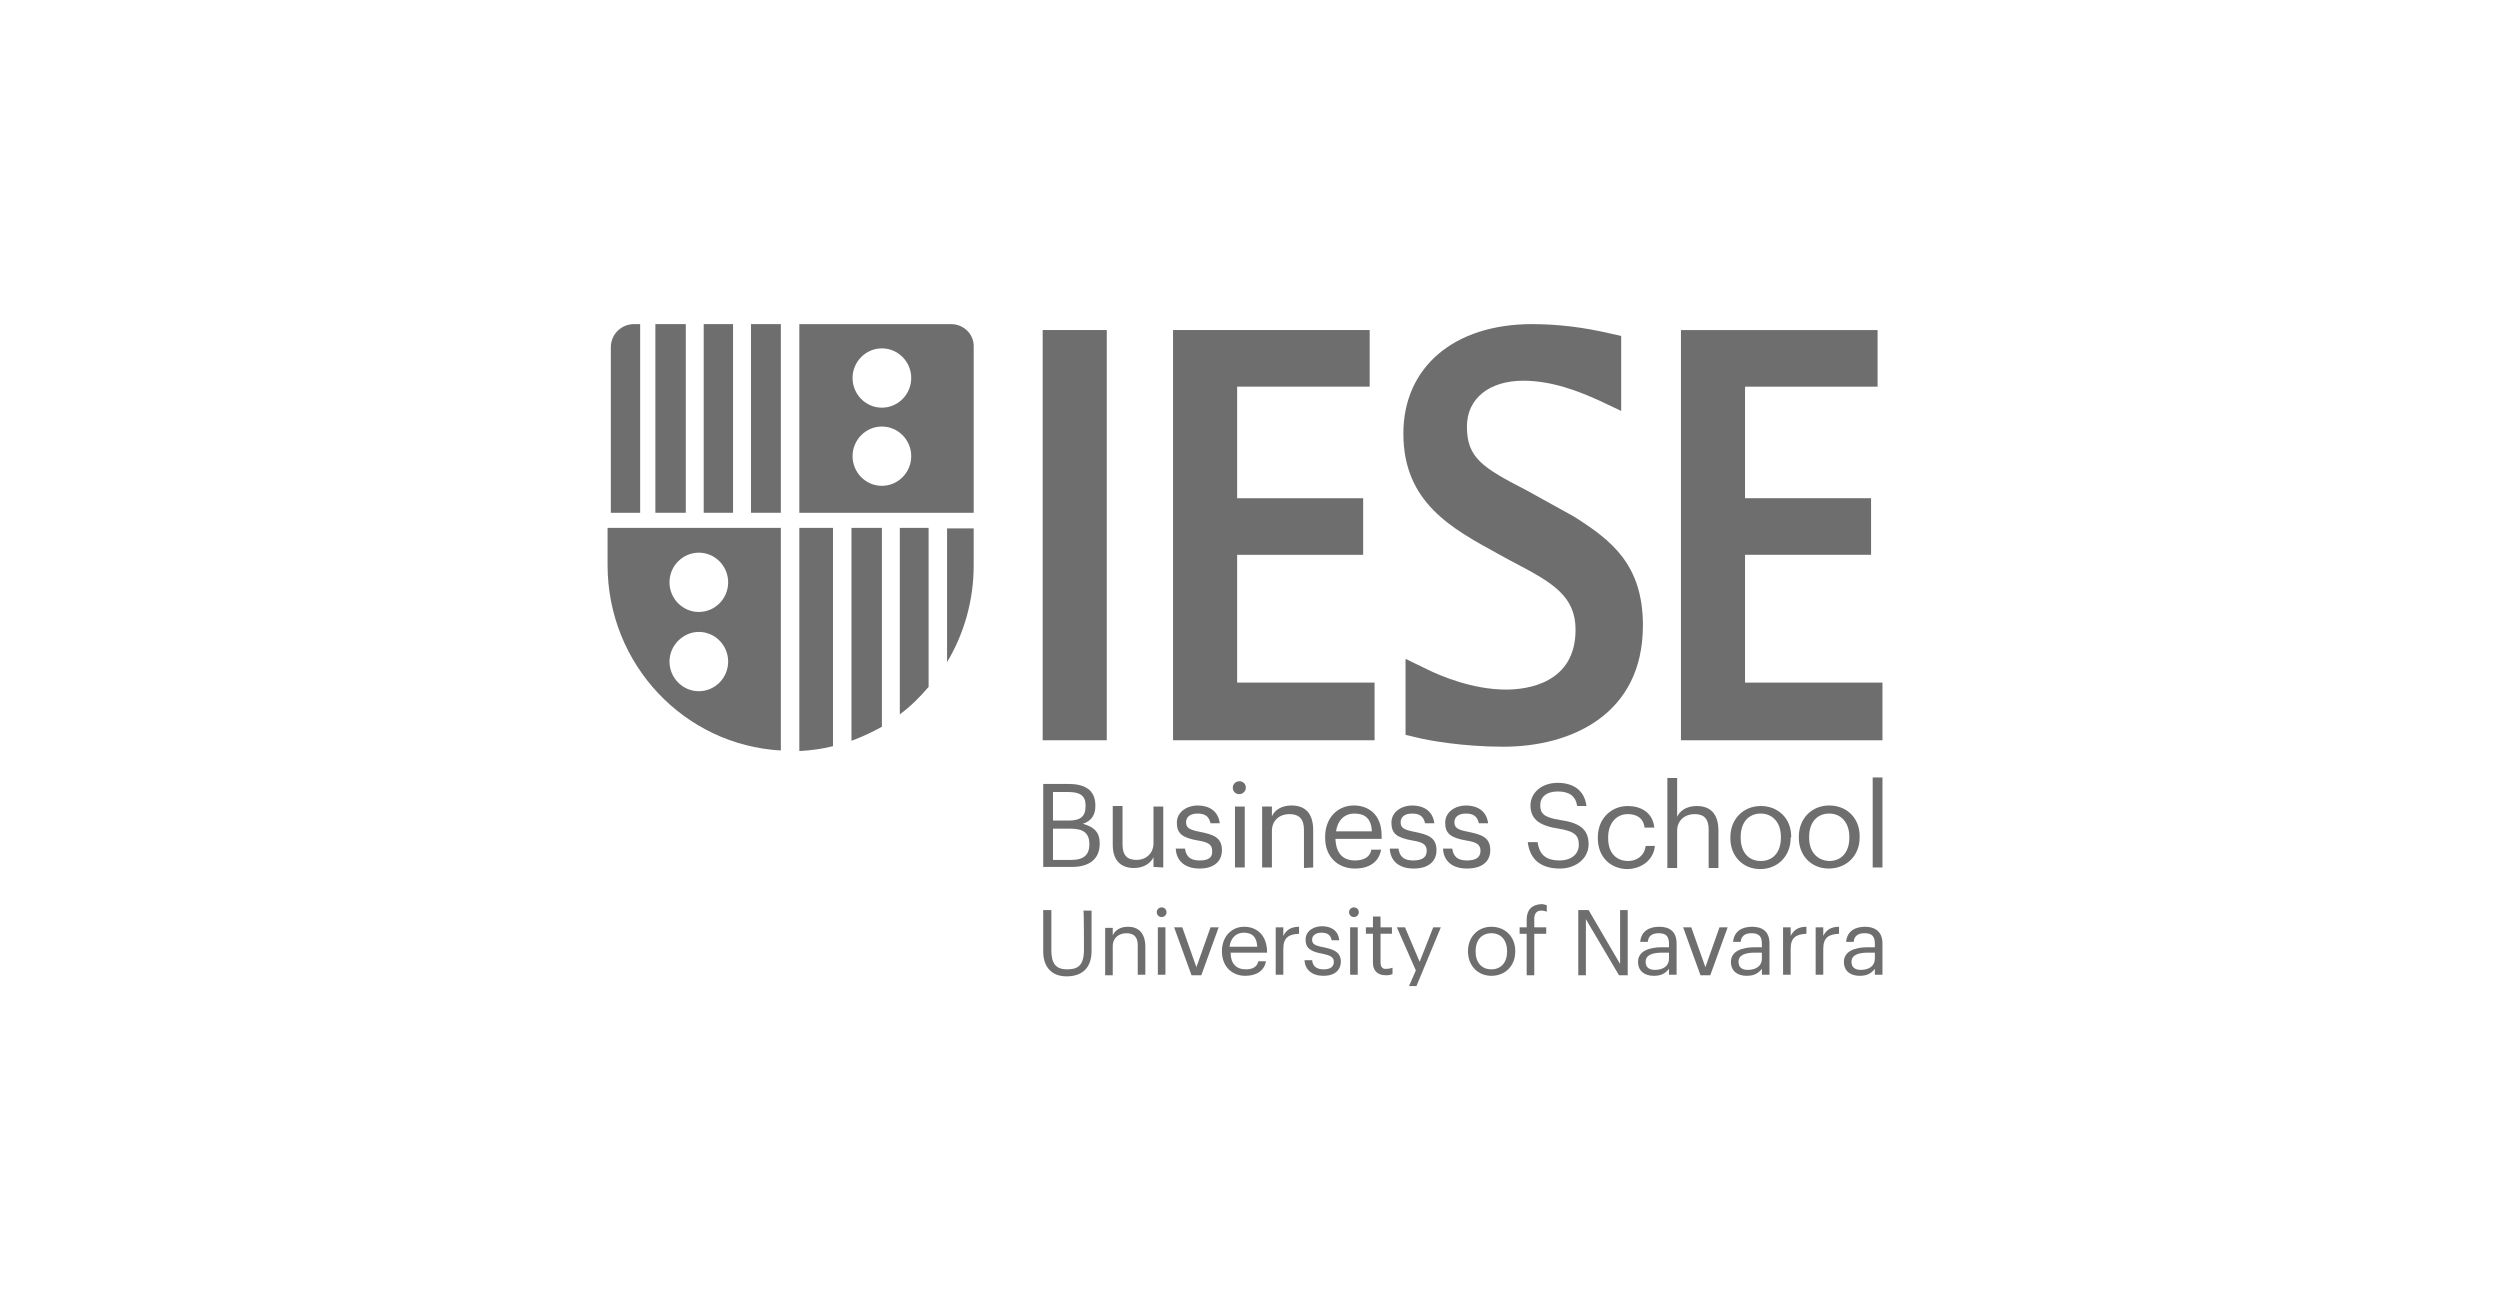 <svg width="251" height="130" viewBox="0 0 251 130" fill="none" xmlns="http://www.w3.org/2000/svg">
<g clip-path="url(#clip0)">
<path d="M111.12 33.136H104.685V74.322H111.12V33.136Z" fill="#6E6E6E"/>
<path d="M175.202 68.531V55.704H187.855V50.022H175.202V38.819H188.509V33.136H168.767V74.322H189V68.531H175.202Z" fill="#6E6E6E"/>
<path d="M150.387 55.596L151.369 56.137L152.187 56.57C155.896 58.519 158.186 59.872 158.186 63.227C158.186 68.639 153.278 69.234 151.205 69.234C147.824 69.234 144.552 67.827 143.352 67.232L141.116 66.15V73.78L142.261 74.051C143.297 74.322 146.842 74.971 150.933 74.971C157.695 74.971 164.949 71.778 164.949 62.794C164.949 56.679 161.786 54.243 158.023 51.862L153.332 49.264C148.806 46.937 147.279 45.963 147.279 42.824C147.279 40.01 149.515 38.224 152.951 38.224C155.841 38.224 158.568 39.306 160.586 40.226L162.767 41.255V33.732L161.567 33.461C159.004 32.866 156.441 32.541 153.823 32.541C145.97 32.541 140.898 36.871 140.898 43.528C140.898 50.455 145.752 53.053 150.387 55.596Z" fill="#6E6E6E"/>
<path d="M138.007 68.531H124.209V55.704H136.862V50.022H124.209V38.819H137.516V33.136H117.774V74.322H138.007V68.531Z" fill="#6E6E6E"/>
<path d="M85.487 74.376C86.524 73.997 87.56 73.51 88.542 72.969V52.998H85.487V74.376Z" fill="#6E6E6E"/>
<path d="M90.341 71.724C91.432 70.912 92.359 69.992 93.232 68.964V52.998H90.341V71.724Z" fill="#6E6E6E"/>
<path d="M80.252 75.404C81.397 75.35 82.543 75.188 83.633 74.917V52.998H80.252V75.404Z" fill="#6E6E6E"/>
<path d="M95.086 66.474C96.777 63.66 97.758 60.305 97.758 56.787V53.431V53.053H95.086C95.086 52.998 95.086 66.474 95.086 66.474Z" fill="#6E6E6E"/>
<path d="M78.397 32.541H75.398V51.483H78.397V32.541Z" fill="#6E6E6E"/>
<path d="M73.598 32.541H70.653V51.483H73.598V32.541Z" fill="#6E6E6E"/>
<path d="M68.853 32.541H65.799V51.483H68.853V32.541Z" fill="#6E6E6E"/>
<path d="M64.272 32.541H63.672C62.363 32.541 61.327 33.569 61.327 34.868V38.116V51.483H64.272V32.541Z" fill="#6E6E6E"/>
<path d="M61 53.377V56.733C61 66.691 68.69 74.809 78.397 75.35V52.998H61V53.377ZM70.162 55.488C71.799 55.488 73.107 56.841 73.107 58.465C73.107 60.088 71.799 61.441 70.162 61.441C68.526 61.441 67.217 60.088 67.217 58.465C67.217 56.787 68.581 55.488 70.162 55.488ZM70.162 63.444C71.799 63.444 73.107 64.797 73.107 66.42C73.107 68.044 71.799 69.397 70.162 69.397C68.526 69.397 67.217 68.044 67.217 66.42C67.217 64.797 68.581 63.444 70.162 63.444Z" fill="#6E6E6E"/>
<path d="M95.468 32.541H80.252V51.483H97.759V38.116V34.868C97.813 33.569 96.777 32.541 95.468 32.541ZM88.542 48.777C86.906 48.777 85.597 47.424 85.597 45.8C85.597 44.177 86.906 42.824 88.542 42.824C90.178 42.824 91.487 44.177 91.487 45.8C91.487 47.424 90.178 48.777 88.542 48.777ZM88.542 40.93C86.906 40.93 85.597 39.577 85.597 37.953C85.597 36.33 86.906 34.977 88.542 34.977C90.178 34.977 91.487 36.33 91.487 37.953C91.487 39.577 90.178 40.93 88.542 40.93Z" fill="#6E6E6E"/>
<path d="M113.247 93.047C112.429 93.047 111.938 93.426 111.72 93.913V93.155H110.957V97.918H111.72V94.995C111.72 94.129 112.375 93.696 113.084 93.696C113.847 93.696 114.229 94.075 114.229 94.887V97.864H114.992V94.941C114.938 93.588 114.229 93.047 113.247 93.047Z" fill="#6E6E6E"/>
<path d="M117.01 93.101H116.247V97.864H117.01V93.101Z" fill="#6E6E6E"/>
<path d="M108.83 95.32C108.83 96.944 108.23 97.322 107.139 97.322C106.048 97.322 105.557 96.781 105.557 95.428V91.369H104.739V95.536C104.739 97.106 105.612 98.026 107.084 98.026C108.775 98.026 109.593 97.052 109.593 95.482V91.423H108.775C108.83 91.369 108.83 95.32 108.83 95.32Z" fill="#6E6E6E"/>
<path d="M116.629 91.099C116.356 91.099 116.138 91.315 116.138 91.586C116.138 91.856 116.356 92.073 116.629 92.073C116.901 92.073 117.119 91.856 117.119 91.586C117.119 91.315 116.901 91.099 116.629 91.099Z" fill="#6E6E6E"/>
<path d="M120.119 97.106L118.701 93.101H117.883L119.628 97.918H120.61L122.355 93.101H121.537L120.119 97.106Z" fill="#6E6E6E"/>
<path d="M171.221 97.106L169.803 93.101H168.985L170.73 97.918H171.711L173.457 93.101H172.639L171.221 97.106Z" fill="#6E6E6E"/>
<path d="M162.658 96.781L159.495 91.369H158.459V97.918H159.222V92.289L162.549 97.918H163.422V91.369H162.658V96.781Z" fill="#6E6E6E"/>
<path d="M166.585 93.047C165.658 93.047 164.785 93.426 164.676 94.562H165.44C165.494 93.967 165.876 93.696 166.53 93.696C167.294 93.696 167.567 94.021 167.567 94.779V95.103H166.858C165.603 95.103 164.458 95.482 164.458 96.565C164.458 97.539 165.167 97.972 166.04 97.972C166.749 97.972 167.185 97.755 167.567 97.268V97.864H168.33V94.725C168.33 93.426 167.512 93.047 166.585 93.047ZM167.567 96.24C167.567 96.998 166.967 97.376 166.149 97.376C165.494 97.376 165.222 97.052 165.222 96.565C165.222 95.861 165.931 95.645 166.912 95.645H167.567V96.24Z" fill="#6E6E6E"/>
<path d="M142.534 96.565L141.061 93.101H140.243L142.152 97.431L141.225 99.541H141.988L144.661 93.101H143.897L142.534 96.565Z" fill="#6E6E6E"/>
<path d="M153.278 92.343V93.101H152.569V93.751H153.278V97.918H154.041V93.751H155.241V93.101H154.041V92.235C154.041 91.748 154.26 91.423 154.75 91.423C154.969 91.423 155.132 91.478 155.296 91.532V90.882C155.078 90.828 154.969 90.774 154.75 90.774C153.769 90.828 153.278 91.369 153.278 92.343Z" fill="#6E6E6E"/>
<path d="M149.733 93.047C148.369 93.047 147.388 94.075 147.388 95.482V95.536C147.388 96.944 148.369 97.972 149.733 97.972C151.096 97.972 152.132 96.998 152.132 95.536V95.482C152.132 94.021 151.096 93.047 149.733 93.047ZM151.314 95.536C151.314 96.619 150.714 97.322 149.733 97.322C148.751 97.322 148.151 96.619 148.151 95.536V95.482C148.151 94.4 148.751 93.696 149.733 93.696C150.714 93.696 151.314 94.4 151.314 95.536V95.536Z" fill="#6E6E6E"/>
<path d="M187.255 93.047C186.328 93.047 185.455 93.426 185.346 94.562H186.11C186.164 93.967 186.546 93.696 187.2 93.696C187.964 93.696 188.237 94.021 188.237 94.779V95.103H187.528C186.273 95.103 185.128 95.482 185.128 96.565C185.128 97.539 185.837 97.972 186.71 97.972C187.419 97.972 187.855 97.755 188.237 97.268V97.864H189V94.725C189 93.426 188.127 93.047 187.255 93.047ZM188.237 96.24C188.237 96.998 187.637 97.376 186.819 97.376C186.164 97.376 185.891 97.052 185.891 96.565C185.891 95.861 186.6 95.645 187.582 95.645H188.237V96.24Z" fill="#6E6E6E"/>
<path d="M183.055 93.967V93.101H182.292V97.864H183.055V95.266C183.055 94.075 183.655 93.805 184.637 93.75V93.047C183.764 93.047 183.328 93.426 183.055 93.967Z" fill="#6E6E6E"/>
<path d="M179.783 93.967V93.101H179.02V97.864H179.783V95.266C179.783 94.075 180.383 93.805 181.365 93.75V93.047C180.492 93.047 180.056 93.426 179.783 93.967Z" fill="#6E6E6E"/>
<path d="M175.911 93.047C174.984 93.047 174.111 93.426 174.002 94.562H174.766C174.82 93.967 175.202 93.696 175.856 93.696C176.62 93.696 176.893 94.021 176.893 94.779V95.103H176.184C174.929 95.103 173.784 95.482 173.784 96.565C173.784 97.539 174.493 97.972 175.366 97.972C176.075 97.972 176.511 97.755 176.893 97.268V97.864H177.656V94.725C177.656 93.426 176.838 93.047 175.911 93.047ZM176.893 96.24C176.893 96.998 176.293 97.376 175.475 97.376C174.82 97.376 174.547 97.052 174.547 96.565C174.547 95.861 175.256 95.645 176.238 95.645H176.893V96.24Z" fill="#6E6E6E"/>
<path d="M138.607 96.619V93.75H139.752V93.101H138.607V92.019H137.844V93.101H137.135V93.75H137.844V96.673C137.844 97.43 138.28 97.918 139.152 97.918C139.48 97.918 139.643 97.864 139.807 97.809V97.16C139.643 97.214 139.48 97.268 139.207 97.268C138.825 97.322 138.607 97.106 138.607 96.619Z" fill="#6E6E6E"/>
<path d="M136.317 93.101H135.553V97.864H136.317V93.101Z" fill="#6E6E6E"/>
<path d="M128.845 93.967V93.101H128.081V97.864H128.845V95.266C128.845 94.075 129.445 93.805 130.426 93.75V93.047C129.554 93.047 129.118 93.426 128.845 93.967Z" fill="#6E6E6E"/>
<path d="M124.918 93.047C123.609 93.047 122.682 94.075 122.682 95.482V95.536C122.682 96.998 123.664 97.972 125.027 97.972C126.118 97.972 126.936 97.485 127.1 96.51H126.336C126.227 97.052 125.791 97.322 125.082 97.322C124.1 97.322 123.555 96.727 123.555 95.645H127.209V95.374C127.1 93.696 126.009 93.047 124.918 93.047ZM123.446 95.049C123.555 94.183 124.1 93.642 124.864 93.642C125.682 93.642 126.173 94.021 126.227 95.049H123.446Z" fill="#6E6E6E"/>
<path d="M132.881 95.103C132.008 94.941 131.735 94.779 131.735 94.346C131.735 93.913 132.117 93.642 132.663 93.642C133.262 93.642 133.59 93.859 133.699 94.4H134.462C134.353 93.371 133.59 92.993 132.717 92.993C131.954 92.993 131.081 93.426 131.081 94.346C131.081 95.157 131.517 95.536 132.772 95.753C133.535 95.915 133.917 96.078 133.917 96.565C133.917 97.052 133.59 97.322 132.881 97.322C132.117 97.322 131.79 96.943 131.735 96.402H130.972C131.026 97.376 131.735 97.972 132.881 97.972C134.026 97.972 134.626 97.376 134.626 96.51C134.571 95.536 133.862 95.32 132.881 95.103Z" fill="#6E6E6E"/>
<path d="M135.935 91.099C135.662 91.099 135.444 91.315 135.444 91.586C135.444 91.856 135.662 92.073 135.935 92.073C136.207 92.073 136.426 91.856 136.426 91.586C136.426 91.315 136.207 91.099 135.935 91.099Z" fill="#6E6E6E"/>
<path d="M186.71 84.063V83.955C186.71 82.115 185.401 80.87 183.655 80.87C181.91 80.87 180.601 82.169 180.601 84.009V84.117C180.601 85.903 181.856 87.202 183.601 87.202C185.346 87.202 186.71 85.957 186.71 84.063ZM181.638 84.117V84.009C181.638 82.602 182.401 81.682 183.655 81.682C184.855 81.682 185.673 82.602 185.673 84.009V84.117C185.673 85.524 184.91 86.444 183.655 86.444C182.401 86.39 181.638 85.47 181.638 84.117Z" fill="#6E6E6E"/>
<path d="M179.838 84.009C179.838 82.169 178.529 80.924 176.784 80.924C175.038 80.924 173.729 82.223 173.729 84.063V84.171C173.729 85.957 174.984 87.256 176.729 87.256C178.474 87.256 179.783 85.957 179.783 84.117L179.838 84.009ZM178.802 84.117C178.802 85.524 178.038 86.444 176.784 86.444C175.529 86.444 174.766 85.524 174.766 84.117V84.009C174.766 82.602 175.529 81.682 176.784 81.682C177.983 81.682 178.802 82.602 178.802 84.009V84.117Z" fill="#6E6E6E"/>
<path d="M120.446 86.39C119.464 86.39 119.083 85.957 118.974 85.2H118.046C118.101 86.444 118.974 87.202 120.446 87.202C121.919 87.202 122.682 86.444 122.682 85.362C122.682 84.063 121.809 83.793 120.501 83.522C119.355 83.305 119.083 83.089 119.083 82.548C119.083 82.007 119.519 81.682 120.228 81.682C120.991 81.682 121.373 81.953 121.537 82.656H122.464C122.3 81.357 121.319 80.87 120.228 80.87C119.246 80.87 118.155 81.465 118.155 82.602C118.155 83.684 118.701 84.117 120.282 84.388C121.264 84.55 121.7 84.767 121.7 85.416C121.755 86.066 121.373 86.39 120.446 86.39Z" fill="#6E6E6E"/>
<path d="M189 78.056H188.018V87.094H189V78.056Z" fill="#6E6E6E"/>
<path d="M124.427 78.435C124.1 78.435 123.773 78.705 123.773 79.084C123.773 79.463 124.046 79.733 124.427 79.733C124.755 79.733 125.082 79.463 125.082 79.084C125.082 78.705 124.809 78.435 124.427 78.435Z" fill="#6E6E6E"/>
<path d="M138.716 83.901C138.716 81.736 137.353 80.87 135.935 80.87C134.244 80.87 133.044 82.169 133.044 84.009V84.117C133.044 86.011 134.299 87.202 136.044 87.202C137.462 87.202 138.443 86.553 138.662 85.308H137.68C137.571 86.011 136.971 86.39 136.044 86.39C134.789 86.39 134.135 85.633 134.08 84.225H138.716V83.901ZM134.135 83.468C134.299 82.385 134.953 81.682 135.989 81.682C137.025 81.682 137.68 82.169 137.734 83.468H134.135Z" fill="#6E6E6E"/>
<path d="M124.973 80.978H123.991V87.094H124.973V80.978Z" fill="#6E6E6E"/>
<path d="M108.721 82.71C109.702 82.385 109.975 81.682 109.975 80.924V80.87C109.975 79.246 108.83 78.705 107.248 78.705H104.739V87.04H107.63C109.32 87.04 110.411 86.282 110.411 84.712V84.658C110.411 83.63 109.92 83.035 108.721 82.71ZM105.721 79.517H107.248C108.448 79.517 108.993 79.896 108.993 80.87V80.924C108.993 81.952 108.502 82.385 107.303 82.385H105.721V79.517ZM109.375 84.766C109.375 85.795 108.83 86.336 107.575 86.336H105.721V83.197H107.466C108.83 83.197 109.375 83.684 109.375 84.766C109.375 84.766 109.375 84.712 109.375 84.766Z" fill="#6E6E6E"/>
<path d="M159.495 84.767C159.495 83.197 158.514 82.602 156.659 82.331C154.914 82.061 154.641 81.628 154.641 80.816C154.641 80.058 155.241 79.463 156.387 79.463C157.532 79.463 158.186 79.896 158.35 80.924H159.277C159.113 79.463 158.077 78.597 156.387 78.597C154.805 78.597 153.66 79.571 153.66 80.87C153.66 82.331 154.696 82.927 156.496 83.197C158.077 83.468 158.514 83.847 158.514 84.821C158.514 85.795 157.695 86.39 156.605 86.39C154.914 86.39 154.532 85.524 154.369 84.55H153.387C153.551 85.957 154.369 87.202 156.605 87.202C158.241 87.202 159.495 86.174 159.495 84.767Z" fill="#6E6E6E"/>
<path d="M149.624 85.362C149.624 84.063 148.751 83.793 147.442 83.522C146.297 83.305 146.024 83.089 146.024 82.548C146.024 82.007 146.461 81.682 147.169 81.682C147.933 81.682 148.315 81.953 148.478 82.656H149.406C149.242 81.357 148.26 80.87 147.169 80.87C146.188 80.87 145.097 81.465 145.097 82.602C145.097 83.684 145.642 84.117 147.224 84.388C148.206 84.55 148.642 84.767 148.642 85.416C148.642 86.066 148.206 86.39 147.279 86.39C146.297 86.39 145.915 85.957 145.806 85.2H144.879C144.933 86.444 145.806 87.202 147.279 87.202C148.86 87.202 149.624 86.444 149.624 85.362Z" fill="#6E6E6E"/>
<path d="M131.845 87.094V83.36C131.845 81.574 130.972 80.87 129.663 80.87C128.627 80.87 127.972 81.357 127.7 81.953V80.978H126.718V87.094H127.7V83.414C127.7 82.331 128.518 81.736 129.445 81.736C130.427 81.736 130.917 82.223 130.917 83.305V87.148L131.845 87.094Z" fill="#6E6E6E"/>
<path d="M144.224 85.362C144.224 84.063 143.352 83.793 142.043 83.522C140.898 83.305 140.625 83.089 140.625 82.548C140.625 82.007 141.061 81.682 141.77 81.682C142.534 81.682 142.916 81.953 143.079 82.656H144.006C143.843 81.357 142.861 80.87 141.77 80.87C140.789 80.87 139.698 81.465 139.698 82.602C139.698 83.684 140.243 84.117 141.825 84.388C142.806 84.55 143.243 84.767 143.243 85.416C143.243 86.066 142.806 86.39 141.879 86.39C140.898 86.39 140.516 85.957 140.407 85.2H139.534C139.589 86.444 140.461 87.202 141.934 87.202C143.461 87.202 144.224 86.444 144.224 85.362Z" fill="#6E6E6E"/>
<path d="M171.548 83.305V87.148H172.53V83.414C172.53 81.628 171.657 80.924 170.348 80.924C169.312 80.924 168.657 81.411 168.385 82.007V78.11H167.403V87.148H168.385V83.414C168.385 82.331 169.203 81.736 170.13 81.736C171.112 81.736 171.548 82.223 171.548 83.305Z" fill="#6E6E6E"/>
<path d="M116.792 87.094V80.978H115.81V84.658C115.81 85.741 114.992 86.336 114.12 86.336C113.138 86.336 112.702 85.849 112.702 84.767V80.924H111.72V84.821C111.72 86.498 112.647 87.148 113.847 87.148C114.829 87.148 115.538 86.661 115.81 86.065V87.04L116.792 87.094Z" fill="#6E6E6E"/>
<path d="M166.149 84.929H165.222C165.113 85.903 164.349 86.444 163.476 86.444C162.277 86.444 161.459 85.632 161.459 84.171V84.063C161.459 82.602 162.331 81.736 163.422 81.736C164.295 81.736 165.004 82.115 165.113 83.089H166.094C165.931 81.519 164.676 80.924 163.422 80.924C161.786 80.924 160.422 82.169 160.422 84.063V84.171C160.422 86.065 161.731 87.256 163.422 87.256C164.949 87.202 166.04 86.228 166.149 84.929Z" fill="#6E6E6E"/>
</g>
<defs>
<clipPath id="clip0">
<rect width="128" height="67" fill="white" transform="translate(61 32)"/>
</clipPath>
</defs>
</svg>
